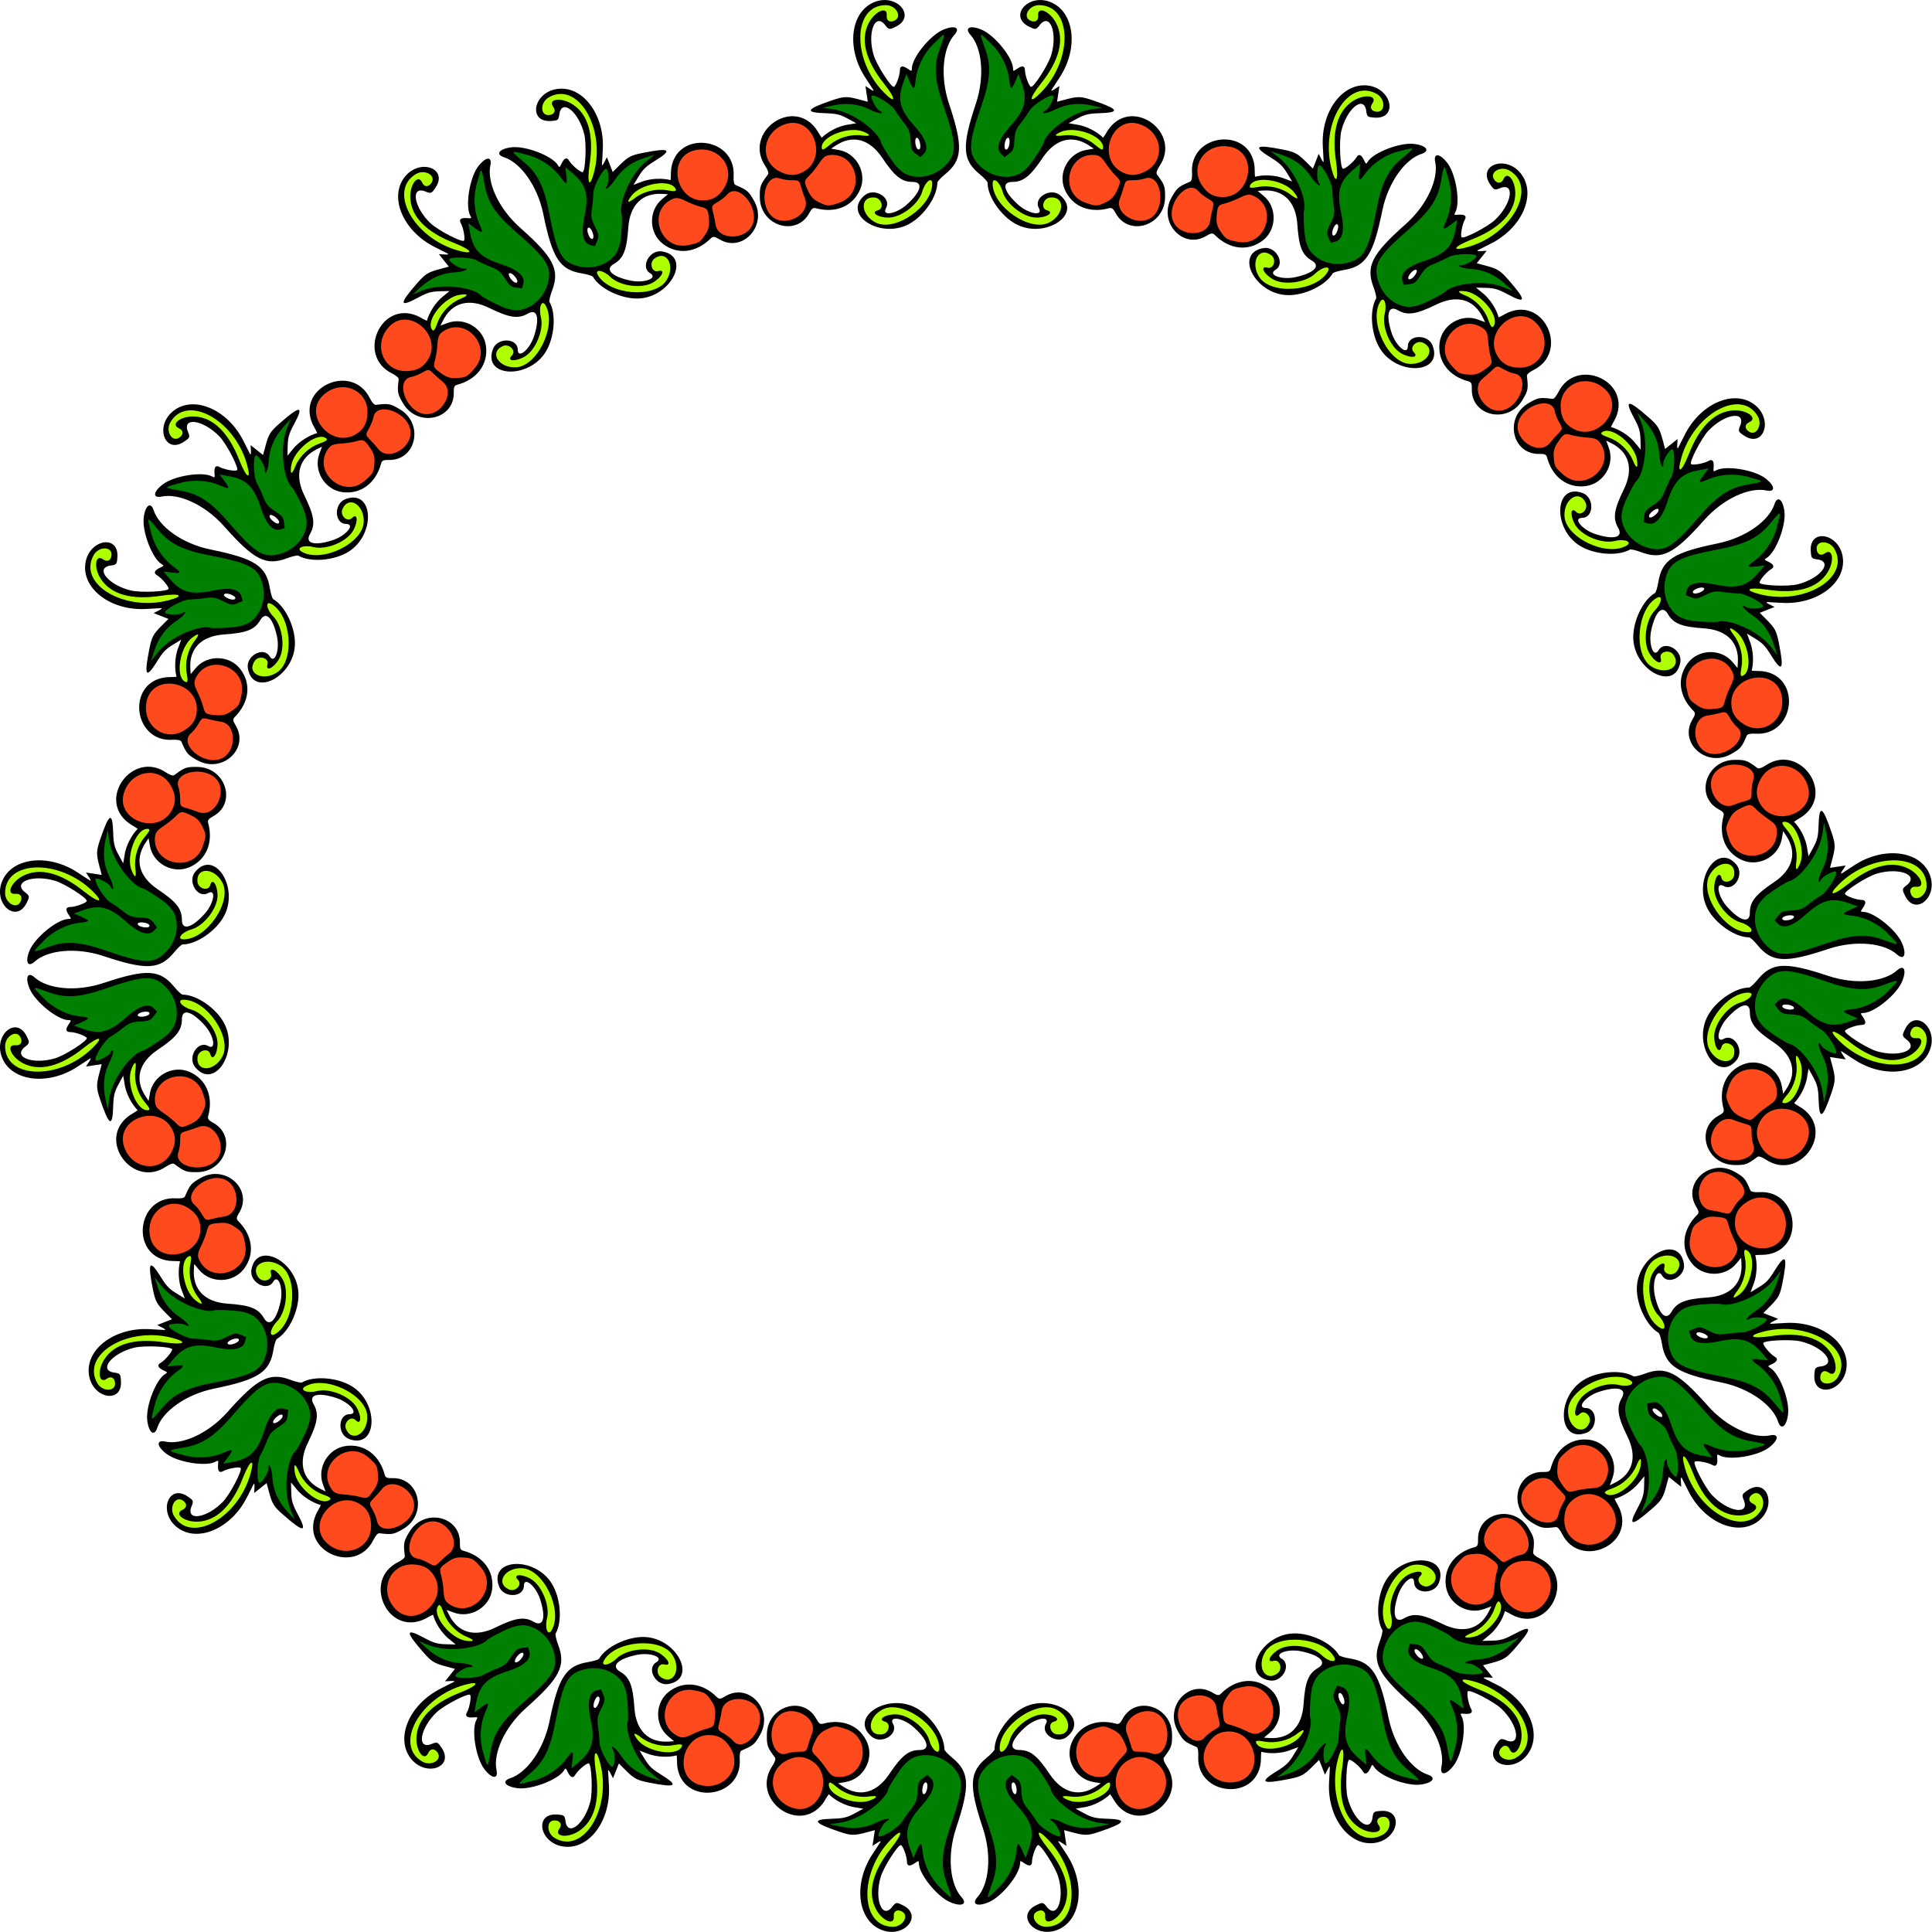 <?xml version="1.0" encoding="UTF-8"?>
<svg width="320.74mm" height="320.74mm" version="1.1" viewBox="0 0 1136.5 1136.5" xmlns="http://www.w3.org/2000/svg" xmlns:xlink="http://www.w3.org/1999/xlink">
<g transform="translate(611.21 -1810)">
<g transform="matrix(.25 0 0 .25 -32.231 1783.7)">
<g id="k">
<g transform="matrix(4 0 0 4 -573.96 -1123.6)">
<path d="m230.02 377.67c-6.077-0.016-11.296 4.46-13.527 9.895-2.019 4.388-2.148 9.701-0.369 14.189-0.678-0.883-1.364-1.758-2.078-2.611-1.789-2.143-4.584-2.767-7.258-2.703-7.652 0.114-14.34 6.689-14.973 14.25-0.629 5.091 0.875 10.583 4.824 14.033 3.046 2.873 7.231 4.152 11.23 5.029 3.978 0.549 7.609-1.645 10.83-3.691 1.294-0.966 2.308-2.185 3.156-3.527-0.354 1.225-0.663 2.461-0.887 3.717-0.376 5.793 4.686 10.446 9.879 11.963 4.963 1.726 11.014 0.509 14.346-3.727 4.094-4.952 4.659-12.13 2.541-18.039-1.221-3.187-3.932-6.547-7.668-6.443-0.85 0.097-1.694 0.244-2.535 0.404 4.263-1.814 7.854-5.196 9.623-9.514 3.08-7.707-0.942-17.092-8.199-20.842-2.723-1.499-5.806-2.454-8.936-2.383zm-8.303 31.111c1.817 1.269 3.887 2.308 6.055 2.844-1.194 0.238-2.264 0.733-2.779 1.893-0.342-1.412-1.329-2.698-2.346-3.734-0.318-0.328-0.624-0.664-0.93-1.002z" fill="#ff4a1d"/>
<path d="m141.55 326.04c-2.014 0.218-2.172 2.632-1.429 4.092 1.796 6.171 4.662 12.235 4.304 18.818-0.201 8.522-3.445 16.471-5.903 24.487-2.115 7.005-4.862 14.101-4.591 21.533 0.417 6.838 5.8 12.201 11.501 15.334 6.262 3.373 14.421 3.896 20.648 0.171 5.335-3.592 8.661-9.317 12.032-14.635 2.006-3.183 2.88-7.077 5.794-9.65 6.858-6.9 15.857-12.185 25.715-13.238 1.605-0.298 4.412-0.136 4.419-2.382-0.043-2.373-3.015-2.145-4.697-2.687-8.268-2.042-17.454-1.946-25.104 2.152-1.326 0.819 0.288-1.067 0.391-1.647 0.828-1.86 2.453-4.577 0.471-6.267-2.435-1.425-5.155 0.51-7.343 1.586-3.979 2.248-7.819 5.032-10.166 9.052-0.702 1.032-1.423 2.051-2.149 3.066 2.325-3.486 3.908-7.577 3.593-11.828-2e-3 -4.648-1.904-9.005-3.435-13.309-0.79-1.782-3.425-1.403-4.02 0.339-0.562 0.901-1.094 2.339-1.516 3-0.999-8.736-5.42-16.824-11.67-22.924-1.962-1.782-3.662-4.213-6.264-5.053-0.191-0.041-0.389 5e-3 -0.581-0.01zm20.231 54.851c-2.872 3.91-1.993 9.101-3.127 13.459-0.796 1.12-2.02 2.244-3.16 2.761-1.724-1.264-2.065-3.585-1.27-5.484 1.655-4.258 4.829-7.616 7.751-11.029l-0.141 0.211-0.054 0.082z" fill="#008000"/>
<path d="m175.95 308.38c-4.499-0.153-9.14 3.342-9.381 7.986 0.1 4.359 6.603 7.26 9.51 3.68 1.103-1.312 0.971-3.292 1.203-4.731 2.426 0.453 4.049 2.642 5.6 4.402 2.491 3.315 3.397 7.513 3.199 11.6-0.019 6.977-3.548 13.336-7.227 19.039-2.929 4.506-6.839 8.422-8.998 13.418-0.869 1.772 0.687 4.179 2.721 3.519 3.124-1.342 5.301-4.186 7.6-6.592 7.089-8.276 11.908-18.826 12.336-29.801 0.321-6.677-1.165-14.074-6.361-18.703-2.773-2.46-6.495-3.853-10.201-3.818zm18.643 73.439c-3.611 0.15-7.591 0.859-10.26 3.486-1.358 1.585 0.325 3.909 2.238 3.613 4.674-0.284 9.472-0.72 13.963 1.055 3.694 1.096 6.609 3.644 9.607 5.926 1.465 1.213 4.318 1.468 4.982-0.744 0.883-4.08-2.539-7.449-5.771-9.322-4.452-2.569-9.627-3.949-14.76-4.014zm-45.184 29.598c-2.74 0.221-3.162 3.529-2.719 5.686 1.113 7.624 6.848 13.557 12.754 18.014 5.661 4.024 12.767 7.102 19.828 5.756 5.112-1.197 9.868-5.205 11.049-10.445 0.656-2.836-0.081-6.189-2.731-7.754-3.355-2.036-8.662-1.466-10.504 2.356-1.548 2.503-0.768 6.384 2.188 7.426-3.902 1.204-8.308 1.017-11.883-1.088-5.473-2.813-10.122-7.607-11.881-13.596-1.204-2.577-2.828-6.223-6.102-6.354z" fill="#aeff00"/>
<path d="m162.02 438.96c-8.771-4.757-16.589-16.211-16.589-24.302 0-0.659-2.081-2.903-4.625-4.987-10.211-8.367-10.643-16.31-2.256-41.451 5.522-16.555 3.444-33.22-3.212-40.584-3.631-4.017-0.326-5.871 6.603-2.976 7.708 3.221 18.445 16.506 18.479 22.867 9e-3 1.667 0.181 1.687 2.232 0.25 3.112-2.18 4.775-1.939 4.793 0.693 0.02 3.002 2.233 9.222 3.485 9.793 1.541 0.704 10.258-12.909 11.973-18.697 3.75-12.655-0.5-24.705-6.389-18.114-2.587 3.438-2.867 3.242-6.504 1.508-12.406-5.916-1.074-19.655 12.105-14.676 14.392 5.438 17.152 27.097 5.679 44.557-2.125 3.234-4.246 6.482-4.713 7.218-0.51 0.804 0.245 0.621 1.895-0.46l2.744-1.798-0.695 4.633-0.695 4.633 5.3-1.411c6.975-1.857 8.788-1.798 15.581 0.502 15.614 5.287 16.603 7.279 3.8 7.65-6.031 0.175-8.44 0.756-12.663 3.054l-5.215 2.838 4.353 0.743c6.443 0.78 12.911 4.698 15.944 7.777 1.384-1.85 2.372-3.916 3.58-5.516 14.082-18.463 42.536 2.53 29.744 21.945-1.648 2.502-2.268 4.357-1.706 5.11 4.554 6.097 4.881 7.016 4.81 13.523-0.183 16.756-21.448 23.482-29.117 9.21-1.379-2.567-2.287-3.239-3.811-2.82-11.68 3.212-21.958-1.178-26.15-11.169-4.071-9.702 2.274-21.279 12.651-23.084l4.498-0.783-2.73-1.809c-9.883-6.551-19.866-3.934-27.301 7.156-7.355 10.97-11.474 14.238-17.951 14.238-6.464 0-4.99 5.727 3.433 13.337 6.158 5.564 15.049 7.06 12.252 2.062-3.4-6.075 6.705-12.282 12.416-7.627 13.824 11.268-9.049 26.179-26.03 16.969zm19.726-0.866c9.04-4.656 9.411-15.549 0.5-14.693-4.164 0.4-5.698 6.513-1.884 7.51 4.606 1.204 0.052 4.329-6.246 4.286-7.529-0.052-17.768-7.995-19.863-15.409-1.604-5.677-5.822-8.967-5.822-4.541 0 13.518 22.058 28.645 33.316 22.847zm60.964-3.628c8.111-7.34 4.13-25.635-4.836-22.226-1.415 0.538-4.514 0.978-6.887 0.978-4.134 0-4.356 0.155-5.343 3.75-0.567 2.062-1.613 5.195-2.326 6.96-3.744 9.275 11.584 17.603 19.392 10.537zm-27.683-8.294c3.149-1.524 4.76-3.18 6.316-6.489 2.663-5.665 2.637-6.018-0.662-9.248-1.512-1.481-4.103-4.723-5.757-7.205-2.376-3.565-3.68-4.577-6.218-4.822-16.493-1.597-21.404 22.567-5.694 28.017 6.343 2.2 6.975 2.187 12.015-0.253zm-51.47-16.39c1.855-0.791 4.722-3.146 6.372-5.234 3.794-4.801 8.301-12.153 8.5-13.247 1.078-5.936 15.772-18.173 28.8-19.939l5.7-0.773-5.932-1.294c-8.13-1.773-15.225-0.994-21.955 2.411-5.036 2.548-9.751 2.849-5.261 0.336 1.838-1.029 5.175-7.629 4.3-8.504-1.339-1.339-11.712 5.05-13.767 8.48-1.221 2.036-3.695 5.548-5.497 7.804-2.711 3.393-3.331 5.104-3.583 9.898-0.262 4.987-0.69 6.083-3.07 7.855l-2.765 2.059-2.062-2.062c-3.108-3.108-1.193-8.818 5.393-16.08 8.82-9.725 10.385-15.724 6.722-25.772l-1.822-5-1.85 4.24c-2.412 5.527-2.957 5.361-3.624-1.103-0.694-6.724-4.556-15.011-10.037-20.387-7.968-7.815-8.002-8.423-3.895 3 3.478 9.673 2.669 18.37-2.328 32.783-7.912 22.818-8.09 28.397-1.13 35.357 6.219 6.219 15.431 8.31 22.791 5.173zm74.86-1.837c12.289-6.499 9.797-23.713-4.032-27.857-16.108-4.826-24.966 20.298-9.97 28.278 4.629 2.463 8.785 2.338 14.003-0.421zm-80.594-14.307c0.899-2.341 0.736-5.418-0.286-5.418-1.083 0-2.107 2.469-2.107 5.082 0 2.318 1.549 2.536 2.393 0.336zm55.607 0.159c0-6.56-16.227-12.598-24.532-9.128-4.859 2.03-4.316 2.921 1.327 2.173 6.097-0.809 13.5 1.37 18.206 5.358 3.926 3.328 5 3.671 5 1.597zm-36.444-32.327c18.935-19.44 18.136-51.25-1.288-51.25-5.825 0-9.757 6.598-5.34 8.961 2.91 1.558 5.157 0.246 4.842-2.826-0.587-5.736 6.832-2.704 10.516 4.298 5.113 9.717 2.037 22.028-8.936 35.764-7.293 9.129-7.151 12.607 0.207 5.053z"/>
</g>
<g transform="matrix(-4 0 0 4 471.36 -1123.6)">
<path d="m230.02 377.67c-6.077-0.016-11.296 4.46-13.527 9.895-2.019 4.388-2.148 9.701-0.369 14.189-0.678-0.883-1.364-1.758-2.078-2.611-1.789-2.143-4.584-2.767-7.258-2.703-7.652 0.114-14.34 6.689-14.973 14.25-0.629 5.091 0.875 10.583 4.824 14.033 3.046 2.873 7.231 4.152 11.23 5.029 3.978 0.549 7.609-1.645 10.83-3.691 1.294-0.966 2.308-2.185 3.156-3.527-0.354 1.225-0.663 2.461-0.887 3.717-0.376 5.793 4.686 10.446 9.879 11.963 4.963 1.726 11.014 0.509 14.346-3.727 4.094-4.952 4.659-12.13 2.541-18.039-1.221-3.187-3.932-6.547-7.668-6.443-0.85 0.097-1.694 0.244-2.535 0.404 4.263-1.814 7.854-5.196 9.623-9.514 3.08-7.707-0.942-17.092-8.199-20.842-2.723-1.499-5.806-2.454-8.936-2.383zm-8.303 31.111c1.817 1.269 3.887 2.308 6.055 2.844-1.194 0.238-2.264 0.733-2.779 1.893-0.342-1.412-1.329-2.698-2.346-3.734-0.318-0.328-0.624-0.664-0.93-1.002z" fill="#ff4a1d"/>
<path d="m141.55 326.04c-2.014 0.218-2.172 2.632-1.429 4.092 1.796 6.171 4.662 12.235 4.304 18.818-0.201 8.522-3.445 16.471-5.903 24.487-2.115 7.005-4.862 14.101-4.591 21.533 0.417 6.838 5.8 12.201 11.501 15.334 6.262 3.373 14.421 3.896 20.648 0.171 5.335-3.592 8.661-9.317 12.032-14.635 2.006-3.183 2.88-7.077 5.794-9.65 6.858-6.9 15.857-12.185 25.715-13.238 1.605-0.298 4.412-0.136 4.419-2.382-0.043-2.373-3.015-2.145-4.697-2.687-8.268-2.042-17.454-1.946-25.104 2.152-1.326 0.819 0.288-1.067 0.391-1.647 0.828-1.86 2.453-4.577 0.471-6.267-2.435-1.425-5.155 0.51-7.343 1.586-3.979 2.248-7.819 5.032-10.166 9.052-0.702 1.032-1.423 2.051-2.149 3.066 2.325-3.486 3.908-7.577 3.593-11.828-2e-3 -4.648-1.904-9.005-3.435-13.309-0.79-1.782-3.425-1.403-4.02 0.339-0.562 0.901-1.094 2.339-1.516 3-0.999-8.736-5.42-16.824-11.67-22.924-1.962-1.782-3.662-4.213-6.264-5.053-0.191-0.041-0.389 5e-3 -0.581-0.01zm20.231 54.851c-2.872 3.91-1.993 9.101-3.127 13.459-0.796 1.12-2.02 2.244-3.16 2.761-1.724-1.264-2.065-3.585-1.27-5.484 1.655-4.258 4.829-7.616 7.751-11.029l-0.141 0.211-0.054 0.082z" fill="#008000"/>
<path d="m175.95 308.38c-4.499-0.153-9.14 3.342-9.381 7.986 0.1 4.359 6.603 7.26 9.51 3.68 1.103-1.312 0.971-3.292 1.203-4.731 2.426 0.453 4.049 2.642 5.6 4.402 2.491 3.315 3.397 7.513 3.199 11.6-0.019 6.977-3.548 13.336-7.227 19.039-2.929 4.506-6.839 8.422-8.998 13.418-0.869 1.772 0.687 4.179 2.721 3.519 3.124-1.342 5.301-4.186 7.6-6.592 7.089-8.276 11.908-18.826 12.336-29.801 0.321-6.677-1.165-14.074-6.361-18.703-2.773-2.46-6.495-3.853-10.201-3.818zm18.643 73.439c-3.611 0.15-7.591 0.859-10.26 3.486-1.358 1.585 0.325 3.909 2.238 3.613 4.674-0.284 9.472-0.72 13.963 1.055 3.694 1.096 6.609 3.644 9.607 5.926 1.465 1.213 4.318 1.468 4.982-0.744 0.883-4.08-2.539-7.449-5.771-9.322-4.452-2.569-9.627-3.949-14.76-4.014zm-45.184 29.598c-2.74 0.221-3.162 3.529-2.719 5.686 1.113 7.624 6.848 13.557 12.754 18.014 5.661 4.024 12.767 7.102 19.828 5.756 5.112-1.197 9.868-5.205 11.049-10.445 0.656-2.836-0.081-6.189-2.731-7.754-3.355-2.036-8.662-1.466-10.504 2.356-1.548 2.503-0.768 6.384 2.188 7.426-3.902 1.204-8.308 1.017-11.883-1.088-5.473-2.813-10.122-7.607-11.881-13.596-1.204-2.577-2.828-6.223-6.102-6.354z" fill="#aeff00"/>
<path d="m162.02 438.96c-8.771-4.757-16.589-16.211-16.589-24.302 0-0.659-2.081-2.903-4.625-4.987-10.211-8.367-10.643-16.31-2.256-41.451 5.522-16.555 3.444-33.22-3.212-40.584-3.631-4.017-0.326-5.871 6.603-2.976 7.708 3.221 18.445 16.506 18.479 22.867 9e-3 1.667 0.181 1.687 2.232 0.25 3.112-2.18 4.775-1.939 4.793 0.693 0.02 3.002 2.233 9.222 3.485 9.793 1.541 0.704 10.258-12.909 11.973-18.697 3.75-12.655-0.5-24.705-6.389-18.114-2.587 3.438-2.867 3.242-6.504 1.508-12.406-5.916-1.074-19.655 12.105-14.676 14.392 5.438 17.152 27.097 5.679 44.557-2.125 3.234-4.246 6.482-4.713 7.218-0.51 0.804 0.245 0.621 1.895-0.46l2.744-1.798-0.695 4.633-0.695 4.633 5.3-1.411c6.975-1.857 8.788-1.798 15.581 0.502 15.614 5.287 16.603 7.279 3.8 7.65-6.031 0.175-8.44 0.756-12.663 3.054l-5.215 2.838 4.353 0.743c6.443 0.78 12.911 4.698 15.944 7.777 1.384-1.85 2.372-3.916 3.58-5.516 14.082-18.463 42.536 2.53 29.744 21.945-1.648 2.502-2.268 4.357-1.706 5.11 4.554 6.097 4.881 7.016 4.81 13.523-0.183 16.756-21.448 23.482-29.117 9.21-1.379-2.567-2.287-3.239-3.811-2.82-11.68 3.212-21.958-1.178-26.15-11.169-4.071-9.702 2.274-21.279 12.651-23.084l4.498-0.783-2.73-1.809c-9.883-6.551-19.866-3.934-27.301 7.156-7.355 10.97-11.474 14.238-17.951 14.238-6.464 0-4.99 5.727 3.433 13.337 6.158 5.564 15.049 7.06 12.252 2.062-3.4-6.075 6.705-12.282 12.416-7.627 13.824 11.268-9.049 26.179-26.03 16.969zm19.726-0.866c9.04-4.656 9.411-15.549 0.5-14.693-4.164 0.4-5.698 6.513-1.884 7.51 4.606 1.204 0.052 4.329-6.246 4.286-7.529-0.052-17.768-7.995-19.863-15.409-1.604-5.677-5.822-8.967-5.822-4.541 0 13.518 22.058 28.645 33.316 22.847zm60.964-3.628c8.111-7.34 4.13-25.635-4.836-22.226-1.415 0.538-4.514 0.978-6.887 0.978-4.134 0-4.356 0.155-5.343 3.75-0.567 2.062-1.613 5.195-2.326 6.96-3.744 9.275 11.584 17.603 19.392 10.537zm-27.683-8.294c3.149-1.524 4.76-3.18 6.316-6.489 2.663-5.665 2.637-6.018-0.662-9.248-1.512-1.481-4.103-4.723-5.757-7.205-2.376-3.565-3.68-4.577-6.218-4.822-16.493-1.597-21.404 22.567-5.694 28.017 6.343 2.2 6.975 2.187 12.015-0.253zm-51.47-16.39c1.855-0.791 4.722-3.146 6.372-5.234 3.794-4.801 8.301-12.153 8.5-13.247 1.078-5.936 15.772-18.173 28.8-19.939l5.7-0.773-5.932-1.294c-8.13-1.773-15.225-0.994-21.955 2.411-5.036 2.548-9.751 2.849-5.261 0.336 1.838-1.029 5.175-7.629 4.3-8.504-1.339-1.339-11.712 5.05-13.767 8.48-1.221 2.036-3.695 5.548-5.497 7.804-2.711 3.393-3.331 5.104-3.583 9.898-0.262 4.987-0.69 6.083-3.07 7.855l-2.765 2.059-2.062-2.062c-3.108-3.108-1.193-8.818 5.393-16.08 8.82-9.725 10.385-15.724 6.722-25.772l-1.822-5-1.85 4.24c-2.412 5.527-2.957 5.361-3.624-1.103-0.694-6.724-4.556-15.011-10.037-20.387-7.968-7.815-8.002-8.423-3.895 3 3.478 9.673 2.669 18.37-2.328 32.783-7.912 22.818-8.09 28.397-1.13 35.357 6.219 6.219 15.431 8.31 22.791 5.173zm74.86-1.837c12.289-6.499 9.797-23.713-4.032-27.857-16.108-4.826-24.966 20.298-9.97 28.278 4.629 2.463 8.785 2.338 14.003-0.421zm-80.594-14.307c0.899-2.341 0.736-5.418-0.286-5.418-1.083 0-2.107 2.469-2.107 5.082 0 2.318 1.549 2.536 2.393 0.336zm55.607 0.159c0-6.56-16.227-12.598-24.532-9.128-4.859 2.03-4.316 2.921 1.327 2.173 6.097-0.809 13.5 1.37 18.206 5.358 3.926 3.328 5 3.671 5 1.597zm-36.444-32.327c18.935-19.44 18.136-51.25-1.288-51.25-5.825 0-9.757 6.598-5.34 8.961 2.91 1.558 5.157 0.246 4.842-2.826-0.587-5.736 6.832-2.704 10.516 4.298 5.113 9.717 2.037 22.028-8.936 35.764-7.293 9.129-7.151 12.607 0.207 5.053z"/>
</g>
</g>
<use id="j" transform="matrix(.866 -.5 .5 .866 -1194.9 297.14)" width="100%" height="100%" xlink:href="#k"/>
<use id="i" transform="matrix(.866 -.5 .5 .866 -1194.9 297.14)" width="100%" height="100%" xlink:href="#j"/>
<use id="h" transform="matrix(.866 -.5 .5 .866 -1194.9 297.14)" width="100%" height="100%" xlink:href="#i"/>
<use id="g" transform="matrix(.866 -.5 .5 .866 -1194.9 297.14)" width="100%" height="100%" xlink:href="#h"/>
<use id="f" transform="matrix(.866 -.5 .5 .866 -1194.9 297.14)" width="100%" height="100%" xlink:href="#g"/>
<use id="e" transform="matrix(.866 -.5 .5 .866 -1194.9 297.14)" width="100%" height="100%" xlink:href="#f"/>
<use id="d" transform="matrix(.866 -.5 .5 .866 -1194.9 297.14)" width="100%" height="100%" xlink:href="#e"/>
<use id="c" transform="matrix(.866 -.5 .5 .866 -1194.9 297.14)" width="100%" height="100%" xlink:href="#d"/>
<use id="b" transform="matrix(.866 -.5 .5 .866 -1194.9 297.14)" width="100%" height="100%" xlink:href="#c"/>
<use id="a" transform="matrix(.866 -.5 .5 .866 -1194.9 297.14)" width="100%" height="100%" xlink:href="#b"/>
<use transform="matrix(.866 -.5 .5 .866 -1194.9 297.14)" width="100%" height="100%" xlink:href="#a"/>
</g>
</g>
</svg>
